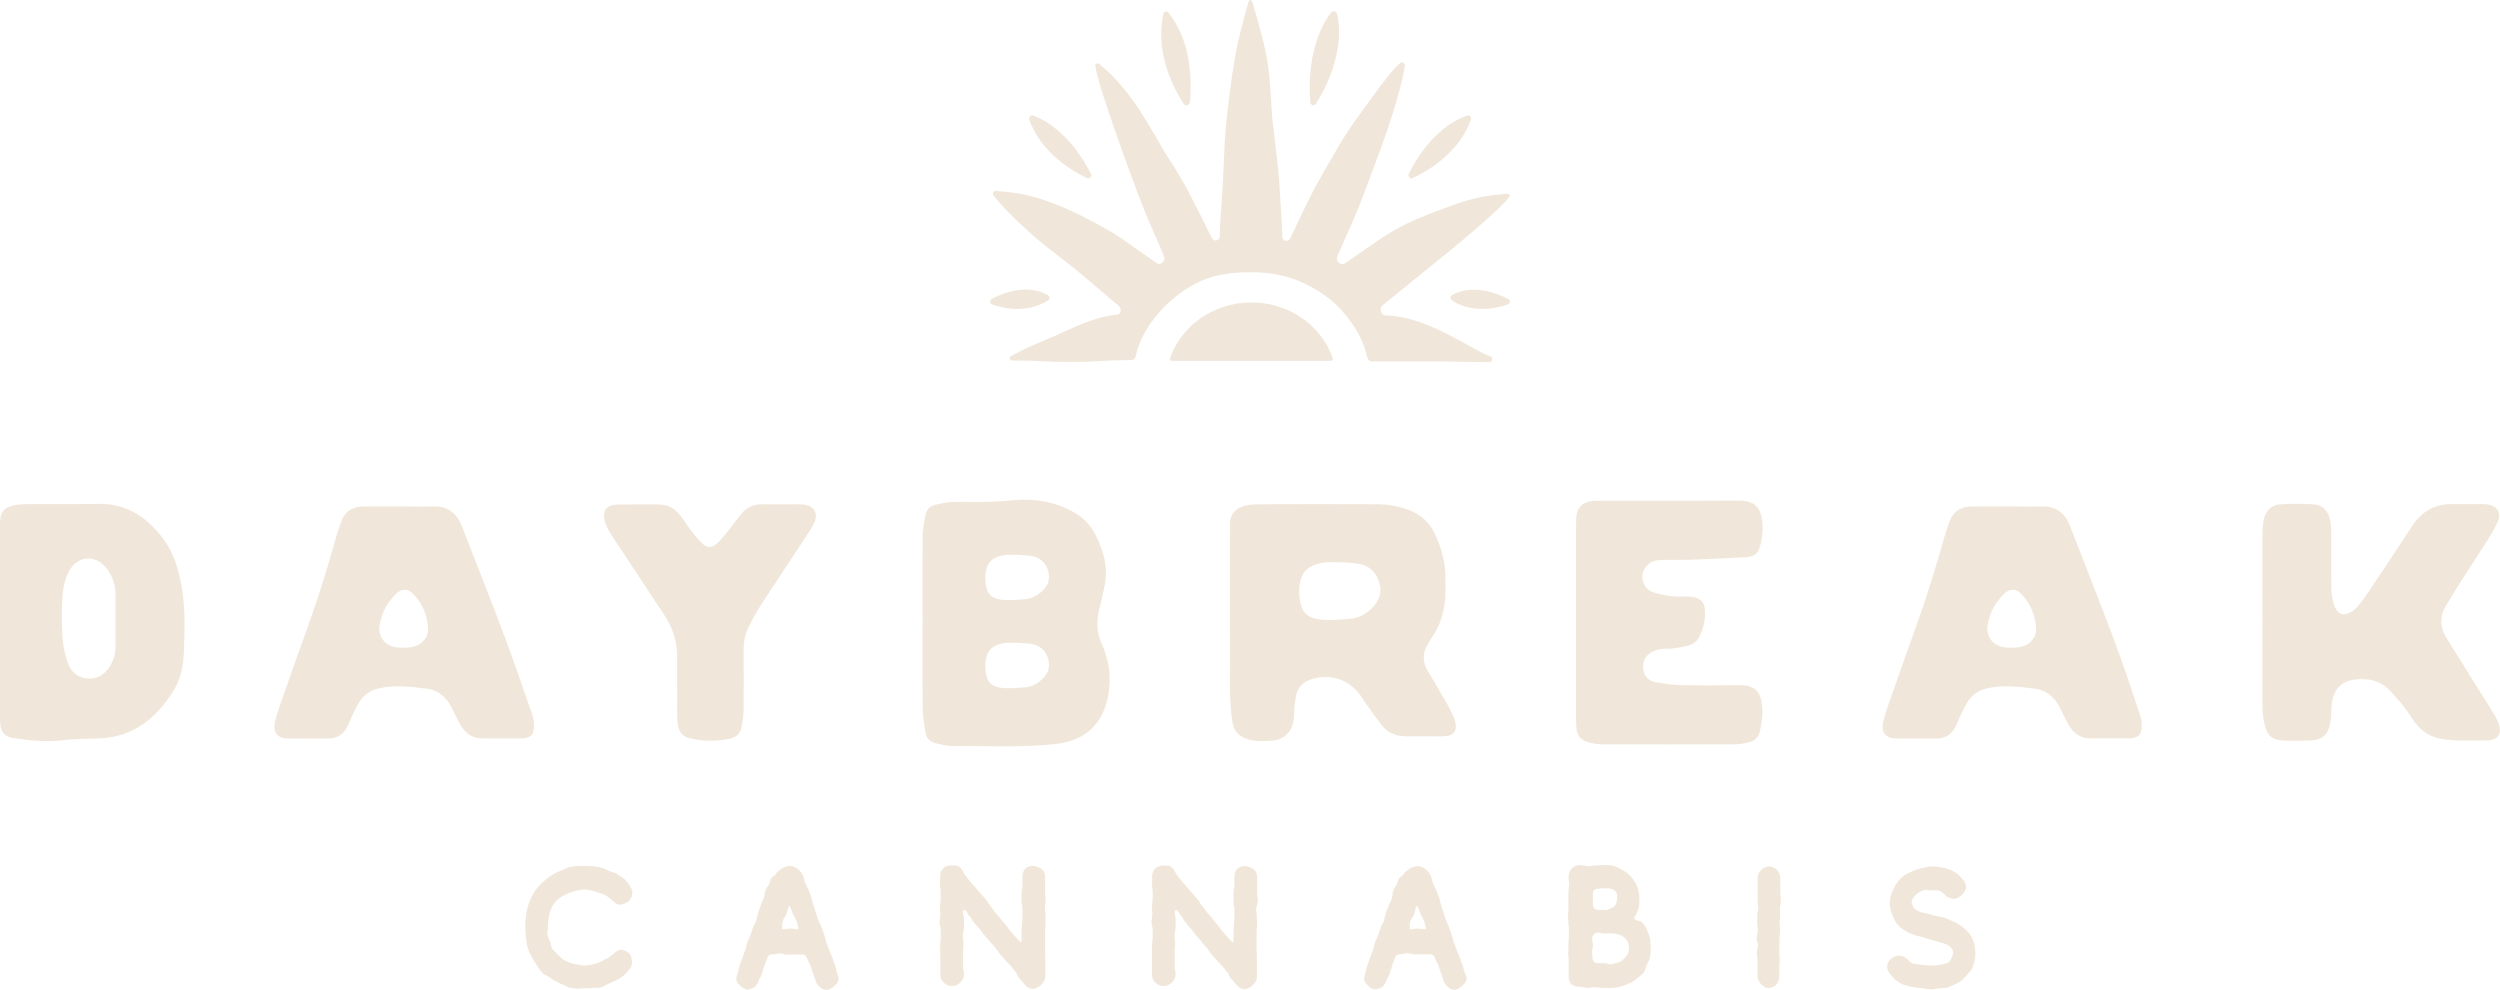 <?xml version="1.0" encoding="utf-8"?>
<!-- Generator: Adobe Illustrator 26.0.3, SVG Export Plug-In . SVG Version: 6.00 Build 0)  -->
<svg version="1.1" id="Layer_1" xmlns="http://www.w3.org/2000/svg" xmlns:xlink="http://www.w3.org/1999/xlink" x="0px" y="0px"
	 width="140.7px" height="55.71px" viewBox="0 0 140.7 55.71" style="enable-background:new 0 0 140.7 55.71;" xml:space="preserve"
	>
<style type="text/css">
	.st0{fill:#F0E7DA;}
</style>
<g>
	<g>
		<path class="st0" d="M30.84,52.18c0-0.28,0.04-0.57,0.11-0.84c0.07-0.27,0.21-0.5,0.42-0.7c0.05-0.05,0.12-0.11,0.22-0.16
			c0.1-0.06,0.19-0.11,0.3-0.16c0.1-0.05,0.21-0.09,0.32-0.13c0.11-0.03,0.2-0.06,0.28-0.07c0.07-0.01,0.14-0.03,0.21-0.04
			c0.14-0.03,0.24-0.03,0.46,0.01c0.11,0.02,0.23,0.05,0.35,0.09c0.12,0.04,0.24,0.08,0.36,0.12c0.11,0.04,0.2,0.08,0.26,0.12
			c0.03,0.02,0.07,0.04,0.1,0.07c0.04,0.03,0.08,0.06,0.11,0.09c0.05,0.04,0.09,0.08,0.13,0.1c0.06,0.06,0.12,0.11,0.19,0.16
			c0.07,0.04,0.15,0.07,0.24,0.08c0.04,0,0.09-0.01,0.15-0.03c0.05-0.02,0.1-0.04,0.15-0.06c0.05-0.03,0.1-0.06,0.17-0.1
			c0.14-0.14,0.21-0.29,0.22-0.45c0.01-0.05,0-0.11-0.02-0.17c-0.02-0.05-0.04-0.1-0.06-0.14c-0.03-0.05-0.06-0.11-0.09-0.17
			c-0.05-0.06-0.1-0.12-0.14-0.18c-0.05-0.06-0.11-0.12-0.18-0.18c-0.12-0.09-0.25-0.18-0.4-0.27c-0.07-0.04-0.15-0.07-0.24-0.09
			c-0.07-0.02-0.14-0.04-0.2-0.07l-0.21-0.1c-0.07-0.03-0.15-0.06-0.23-0.08c-0.14-0.04-0.29-0.07-0.46-0.08
			c-0.31-0.02-0.59-0.02-0.88-0.01c-0.15,0.01-0.29,0.03-0.41,0.06c-0.01,0-0.02,0-0.15,0.05c-0.08,0.03-0.16,0.07-0.25,0.11
			c-0.09,0.04-0.18,0.08-0.27,0.11c-0.08,0.04-0.13,0.06-0.15,0.07c-0.6,0.35-1.04,0.78-1.3,1.27c-0.26,0.49-0.39,1.08-0.39,1.78
			c0,0.23,0.02,0.46,0.05,0.7c0.03,0.24,0.09,0.47,0.17,0.68c0.03,0.06,0.07,0.14,0.13,0.26c0.06,0.11,0.13,0.23,0.21,0.35
			c0.08,0.12,0.15,0.23,0.22,0.34c0.08,0.11,0.14,0.19,0.19,0.24c0.06,0.06,0.13,0.1,0.2,0.13c0.06,0.02,0.12,0.06,0.17,0.1
			c0.22,0.16,0.47,0.3,0.74,0.41c0.07,0.02,0.13,0.06,0.19,0.09c0.07,0.04,0.14,0.07,0.22,0.09c0.07,0.01,0.15,0.03,0.24,0.04
			c0.09,0.02,0.18,0.03,0.26,0.03c0.06,0,0.12-0.01,0.19-0.02c0.05-0.01,0.11-0.01,0.16-0.01h0.23c0.08,0,0.16-0.01,0.24-0.02
			c0.02,0,0.04-0.01,0.06-0.01h0.27c0.05,0,0.09-0.01,0.12-0.02c0.08-0.02,0.16-0.05,0.24-0.1c0.06-0.04,0.13-0.08,0.2-0.11
			c0.13-0.05,0.24-0.1,0.34-0.15c0.1-0.05,0.2-0.1,0.29-0.15c0.09-0.06,0.18-0.13,0.27-0.21c0.08-0.08,0.17-0.17,0.25-0.28
			c0.12-0.12,0.17-0.28,0.16-0.46c-0.01-0.08-0.02-0.16-0.04-0.24c-0.02-0.08-0.07-0.16-0.14-0.24c-0.05-0.03-0.1-0.06-0.15-0.09
			c-0.05-0.03-0.1-0.05-0.15-0.07c-0.06-0.02-0.11-0.03-0.16-0.02c-0.09,0.01-0.17,0.04-0.24,0.09c-0.07,0.05-0.13,0.1-0.18,0.16
			l-0.34,0.25l-0.03-0.01l-0.03,0.02c-0.08,0.05-0.17,0.1-0.27,0.15c-0.1,0.05-0.21,0.09-0.32,0.12c-0.11,0.03-0.22,0.06-0.33,0.08
			c-0.18,0.04-0.34,0.04-0.51,0.01c-0.06-0.01-0.12-0.02-0.18-0.03l-0.03-0.01c-0.13-0.02-0.26-0.05-0.4-0.1
			c-0.14-0.05-0.26-0.11-0.37-0.18c-0.01,0-0.03-0.02-0.12-0.1c-0.06-0.06-0.13-0.12-0.2-0.19c-0.07-0.07-0.13-0.13-0.19-0.19
			c-0.07-0.08-0.09-0.1-0.1-0.11c-0.03-0.05-0.06-0.11-0.07-0.18c-0.02-0.08-0.04-0.15-0.06-0.23c-0.03-0.07-0.05-0.13-0.09-0.2
			c-0.03-0.06-0.05-0.12-0.06-0.19c-0.01-0.06-0.01-0.13,0-0.19C30.83,52.34,30.84,52.26,30.84,52.18z"/>
		<path class="st0" d="M47.08,54.66c-0.01-0.03-0.01-0.06-0.02-0.08c0-0.03-0.01-0.07-0.02-0.1c-0.01-0.03-0.02-0.08-0.04-0.13
			l-0.15-0.43c-0.02-0.05-0.03-0.09-0.05-0.13c-0.01-0.04-0.03-0.07-0.04-0.09c-0.01-0.02-0.02-0.05-0.03-0.07
			c-0.01-0.03-0.02-0.06-0.04-0.1l-0.17-0.45c-0.02-0.05-0.03-0.09-0.04-0.12c-0.01-0.03-0.01-0.06-0.02-0.08
			c0-0.03-0.01-0.07-0.02-0.1c-0.01-0.03-0.02-0.08-0.04-0.13l-0.15-0.43c-0.02-0.05-0.03-0.09-0.05-0.13
			c-0.01-0.04-0.03-0.07-0.05-0.1c-0.01-0.02-0.02-0.04-0.04-0.07c-0.01-0.03-0.03-0.07-0.05-0.12c-0.02-0.05-0.03-0.09-0.04-0.12
			c-0.01-0.03-0.02-0.06-0.03-0.09c-0.01-0.03-0.02-0.06-0.03-0.09c-0.01-0.03-0.02-0.08-0.04-0.13l-0.14-0.43
			c-0.02-0.05-0.03-0.09-0.04-0.12c-0.01-0.03-0.02-0.06-0.02-0.09c-0.01-0.03-0.01-0.06-0.02-0.1c-0.01-0.03-0.02-0.08-0.04-0.13
			l-0.16-0.42c-0.02-0.06-0.04-0.1-0.06-0.13c-0.02-0.03-0.03-0.06-0.04-0.08c-0.01-0.03-0.03-0.06-0.04-0.08
			c-0.01-0.03-0.03-0.06-0.05-0.11c-0.02-0.05-0.03-0.09-0.04-0.12c-0.01-0.03-0.01-0.06-0.02-0.08c0-0.03-0.01-0.07-0.02-0.1
			c-0.01-0.03-0.02-0.08-0.05-0.13c-0.03-0.07-0.07-0.13-0.12-0.19s-0.11-0.12-0.18-0.17c-0.07-0.05-0.14-0.09-0.22-0.12
			c-0.08-0.03-0.15-0.04-0.24-0.04c-0.06,0.01-0.11,0.03-0.16,0.04c-0.05,0.01-0.09,0.03-0.14,0.05c-0.05,0.02-0.1,0.04-0.13,0.07
			c-0.06,0.05-0.13,0.09-0.19,0.14c-0.06,0.05-0.11,0.11-0.15,0.19c-0.07,0.05-0.12,0.09-0.16,0.12c-0.04,0.04-0.08,0.07-0.1,0.11
			c-0.02,0.04-0.04,0.08-0.05,0.12c-0.01,0.03-0.02,0.07-0.03,0.12c-0.02,0.05-0.03,0.08-0.05,0.11c-0.01,0.03-0.03,0.05-0.05,0.07
			c-0.02,0.03-0.04,0.06-0.06,0.09c-0.02,0.03-0.04,0.07-0.06,0.13c-0.02,0.06-0.03,0.1-0.04,0.13c-0.01,0.04-0.01,0.07-0.02,0.1
			c0,0.03-0.01,0.06-0.01,0.09c-0.01,0.03-0.02,0.07-0.03,0.12c-0.02,0.05-0.03,0.09-0.05,0.12c-0.01,0.03-0.02,0.05-0.03,0.07
			c-0.02,0.03-0.04,0.06-0.05,0.1c-0.01,0.03-0.03,0.08-0.05,0.13l-0.14,0.42c-0.02,0.06-0.03,0.1-0.04,0.14l-0.02,0.09
			c-0.01,0.03-0.01,0.06-0.02,0.1c-0.01,0.03-0.02,0.07-0.03,0.12c-0.02,0.05-0.03,0.09-0.05,0.11c-0.02,0.03-0.03,0.06-0.04,0.08
			c-0.01,0.03-0.03,0.05-0.04,0.08c-0.02,0.03-0.04,0.07-0.06,0.13l-0.14,0.42c-0.02,0.05-0.03,0.09-0.05,0.12
			c-0.01,0.03-0.02,0.05-0.03,0.07c-0.02,0.03-0.04,0.06-0.05,0.1c-0.01,0.03-0.03,0.08-0.05,0.13c-0.02,0.05-0.03,0.1-0.04,0.13
			C42,53.23,42,53.26,41.99,53.3c0,0.03-0.01,0.05-0.02,0.08c-0.01,0.03-0.02,0.07-0.04,0.12l-0.31,0.85
			c-0.02,0.06-0.03,0.1-0.04,0.14c-0.01,0.03-0.01,0.06-0.02,0.09c-0.01,0.03-0.01,0.06-0.02,0.1c-0.01,0.03-0.02,0.07-0.03,0.12
			c-0.03,0.07-0.05,0.13-0.06,0.2c-0.02,0.07-0.01,0.14,0.01,0.21c0.01,0.06,0.05,0.11,0.1,0.17c0.05,0.05,0.1,0.11,0.15,0.15
			c0.06,0.05,0.12,0.09,0.19,0.12c0.07,0.03,0.13,0.04,0.19,0.04h0.07v-0.03c0.13-0.01,0.23-0.04,0.3-0.1
			c0.09-0.07,0.16-0.17,0.22-0.32c0.02-0.05,0.03-0.1,0.05-0.13c0.01-0.03,0.03-0.06,0.05-0.09c0.02-0.03,0.03-0.06,0.05-0.09
			c0.02-0.03,0.04-0.08,0.06-0.14c0.02-0.06,0.03-0.11,0.04-0.14c0.01-0.03,0.02-0.07,0.03-0.09c0.01-0.03,0.02-0.06,0.03-0.1
			c0.01-0.03,0.02-0.08,0.04-0.14c0.02-0.05,0.03-0.1,0.05-0.13c0.02-0.04,0.03-0.07,0.04-0.1c0.01-0.03,0.02-0.05,0.03-0.08
			c0.02-0.03,0.04-0.08,0.05-0.14c0.03-0.06,0.06-0.1,0.11-0.12c0.1-0.05,0.23-0.04,0.31-0.05c0.03-0.01,0.06-0.01,0.08-0.01
			c0.03,0,0.06-0.01,0.09-0.02c0.05-0.01,0.17-0.01,0.22,0c0.03,0.01,0.05,0.01,0.08,0.02c0.03,0.01,0.06,0.02,0.1,0.03
			c0.07,0.01,0.2,0.01,0.26,0.01c0.06-0.01,0.11,0,0.17-0.01c0.03,0,0.07,0,0.12,0h0.42c0.12,0,0.2,0.06,0.25,0.18
			c0.02,0.07,0.04,0.11,0.06,0.15c0.02,0.03,0.03,0.06,0.04,0.08c0.01,0.03,0.03,0.06,0.05,0.09c0.02,0.03,0.03,0.07,0.05,0.12
			l0.32,0.93c0.05,0.12,0.13,0.22,0.24,0.31c0.11,0.09,0.24,0.14,0.38,0.14h0.07v-0.03c0.04-0.01,0.08-0.02,0.12-0.04
			c0.06-0.03,0.12-0.07,0.18-0.12c0.06-0.05,0.11-0.1,0.16-0.16c0.05-0.06,0.08-0.12,0.1-0.17c0.02-0.07,0.03-0.14,0.01-0.21
			c-0.01-0.06-0.03-0.12-0.06-0.19C47.11,54.74,47.09,54.69,47.08,54.66z M44,52.14c0.01-0.03,0.01-0.05,0.02-0.07
			c0.01-0.03,0.01-0.07,0.01-0.1c0-0.02,0-0.05,0.01-0.07c0.01-0.03,0.02-0.06,0.03-0.1c0.04-0.12,0.07-0.15,0.08-0.16
			c0.04-0.03,0.08-0.1,0.12-0.21c0.04-0.11,0.06-0.18,0.06-0.23c0-0.01,0-0.05,0.05-0.17C44.39,51,44.41,51,44.42,51
			c0.02,0,0.04,0.01,0.05,0.05l0.16,0.39c0.05,0.14,0.09,0.19,0.11,0.21c0.01,0.01,0.03,0.04,0.08,0.16
			c0.05,0.12,0.05,0.17,0.05,0.18c0,0.05,0.02,0.12,0.06,0.22c0.01,0.02,0.01,0.04,0,0.06c-0.01,0.01-0.01,0.02-0.04,0.02
			c-0.13,0-0.18-0.01-0.2-0.01c-0.04-0.01-0.12-0.02-0.23-0.02c-0.11,0-0.19,0.01-0.23,0.02c-0.02,0-0.07,0.01-0.2,0.01
			c-0.02,0-0.02,0-0.02,0c0-0.01-0.01-0.02,0-0.05l0.02-0.06L44,52.14z"/>
		<path class="st0" d="M58.82,50.89c0.01-0.03,0.01-0.06,0.02-0.09c0.01-0.04,0.01-0.08,0.01-0.14c0-0.05,0-0.1,0-0.13
			c0-0.04-0.01-0.07-0.02-0.1c-0.01-0.02-0.01-0.05-0.01-0.08c0-0.03,0-0.07,0-0.12c0-0.05,0-0.09,0-0.12c0-0.03,0-0.07,0-0.09
			c0-0.02,0-0.05,0-0.08c0-0.03,0-0.08,0-0.13c0-0.05,0-0.1,0-0.13c0-0.03,0-0.06,0-0.08c0-0.03,0-0.06,0-0.09c0-0.03,0-0.07,0-0.12
			c0-0.22-0.06-0.38-0.19-0.47c-0.11-0.09-0.26-0.15-0.46-0.19c-0.22,0-0.38,0.06-0.48,0.17c-0.1,0.11-0.15,0.27-0.15,0.49v0.44
			c0,0.13-0.01,0.18-0.02,0.2c-0.02,0.05-0.03,0.13-0.03,0.25c0,0.11,0,0.19,0,0.23c0,0.04,0,0.11,0,0.22c0,0.12,0.01,0.2,0.03,0.25
			c0.01,0.01,0.02,0.06,0.02,0.2c0,0.11,0,0.18,0,0.22c0,0.04,0,0.12,0,0.23c0,0.13-0.01,0.18-0.01,0.21
			c-0.01,0.04-0.02,0.12-0.02,0.24c0,0.13,0,0.19-0.01,0.21c-0.01,0.04-0.01,0.12-0.01,0.23c0,0.11,0,0.19,0,0.23
			c0,0.04,0,0.11,0,0.22c0,0.06-0.02,0.06-0.02,0.06c0,0-0.02-0.01-0.09-0.07c-0.06-0.06-0.13-0.12-0.2-0.2
			c-0.07-0.08-0.14-0.15-0.2-0.23c-0.06-0.08-0.11-0.13-0.13-0.15c-0.04-0.04-0.06-0.08-0.08-0.1c-0.02-0.02-0.04-0.05-0.05-0.07
			l-0.05-0.07c-0.02-0.03-0.05-0.06-0.09-0.11l-0.43-0.52c-0.02-0.02-0.04-0.05-0.06-0.07c-0.02-0.02-0.05-0.05-0.09-0.1
			c-0.04-0.04-0.06-0.08-0.08-0.1c-0.02-0.02-0.03-0.04-0.04-0.06c-0.01-0.03-0.03-0.05-0.05-0.08c-0.02-0.03-0.05-0.06-0.09-0.11
			c-0.04-0.04-0.06-0.08-0.08-0.1c-0.02-0.02-0.03-0.04-0.04-0.07c-0.01-0.03-0.03-0.06-0.05-0.09c-0.02-0.03-0.05-0.06-0.09-0.11
			c-0.04-0.05-0.07-0.08-0.09-0.11l-0.12-0.13c-0.02-0.02-0.05-0.05-0.09-0.1l-0.14-0.17c-0.02-0.02-0.04-0.05-0.06-0.07
			c-0.02-0.02-0.05-0.05-0.09-0.1c-0.04-0.05-0.07-0.08-0.09-0.11c-0.02-0.02-0.04-0.04-0.06-0.06c-0.02-0.02-0.04-0.05-0.06-0.07
			c-0.02-0.02-0.05-0.05-0.09-0.1c-0.04-0.04-0.06-0.08-0.08-0.1s-0.04-0.05-0.05-0.07c-0.02-0.02-0.03-0.05-0.05-0.07
			c-0.02-0.03-0.05-0.06-0.09-0.11c-0.04-0.05-0.06-0.08-0.07-0.1c-0.02-0.03-0.03-0.05-0.04-0.08c-0.01-0.03-0.03-0.06-0.04-0.08
			c-0.02-0.03-0.05-0.07-0.09-0.12c-0.07-0.08-0.15-0.14-0.25-0.15c-0.09-0.02-0.17-0.02-0.27-0.02c0,0,0,0-0.01,0l-0.18,0.02
			l-0.13,0.04c-0.06,0.02-0.1,0.05-0.14,0.09c-0.13,0.13-0.19,0.29-0.19,0.47v0.13c0,0.03,0,0.06,0,0.08c0,0.03-0.01,0.06-0.01,0.1
			v0.13c0,0.06,0,0.1,0.01,0.14c0.01,0.03,0.01,0.06,0.01,0.08c0,0.03,0.01,0.06,0.01,0.09c0.01,0.03,0.01,0.07,0.01,0.11v0.43
			c0,0.05,0,0.09-0.01,0.11c-0.01,0.03-0.01,0.06-0.01,0.09c0,0.02-0.01,0.05-0.01,0.08c-0.01,0.04-0.01,0.08-0.01,0.14
			c0,0.05,0,0.1,0,0.13c0,0.03,0.01,0.06,0.01,0.09c0,0.03,0.01,0.05,0.01,0.09c0,0.03,0,0.07,0,0.12c0,0.05,0,0.09-0.01,0.11
			c-0.01,0.03-0.01,0.06-0.01,0.09c0,0.02-0.01,0.05-0.01,0.08c-0.01,0.04-0.01,0.08-0.01,0.14c0,0.06,0,0.1,0.01,0.14
			c0.01,0.03,0.01,0.06,0.02,0.09c0.01,0.03,0.01,0.05,0.02,0.08c0.01,0.03,0.01,0.07,0.01,0.11c0,0.05,0,0.09,0,0.12
			c0,0.03,0,0.07,0,0.09c0,0.02,0,0.05,0,0.08c0,0.03,0,0.08,0,0.13c0,0.05,0,0.09,0,0.12c0,0.03-0.01,0.05-0.01,0.08
			c-0.01,0.03-0.01,0.06-0.02,0.1c0,0.03,0,0.08,0,0.13v0.55c0,0.04,0,0.07,0.01,0.1c0,0.02,0,0.05,0,0.08v0.98
			c0,0.19,0.07,0.34,0.21,0.46c0.2,0.17,0.44,0.23,0.7,0.12c0.08-0.04,0.15-0.08,0.21-0.14c0.06-0.06,0.11-0.13,0.15-0.21
			c0.04-0.08,0.06-0.16,0.06-0.24c0-0.12-0.01-0.2-0.03-0.25c-0.01-0.02-0.02-0.07-0.02-0.2v-0.89c0-0.13,0-0.19,0.01-0.21
			c0.01-0.04,0.01-0.12,0.01-0.23c0-0.12-0.01-0.19-0.02-0.24c-0.01-0.02-0.01-0.08-0.01-0.21c0-0.13,0.02-0.18,0.02-0.19
			c0.03-0.05,0.04-0.13,0.04-0.26v-0.44c0-0.12-0.01-0.2-0.04-0.25c-0.01-0.01-0.02-0.06-0.02-0.19c0-0.01,0-0.02,0.03-0.05
			c0.03-0.02,0.05-0.03,0.07-0.03c0.01,0,0.03,0,0.04,0.01c0.04,0.04,0.06,0.08,0.08,0.1c0.02,0.02,0.03,0.05,0.04,0.07
			c0.01,0.03,0.03,0.06,0.05,0.09c0.02,0.03,0.05,0.06,0.09,0.11c0.03,0.04,0.06,0.07,0.07,0.1c0.02,0.03,0.03,0.06,0.05,0.08
			c0.01,0.02,0.03,0.04,0.04,0.07c0.02,0.03,0.05,0.07,0.09,0.12c0.04,0.05,0.07,0.08,0.09,0.1l0.12,0.13
			c0.02,0.02,0.05,0.05,0.09,0.1c0.04,0.04,0.06,0.08,0.08,0.1c0.02,0.03,0.04,0.05,0.05,0.07c0.02,0.02,0.03,0.05,0.05,0.07
			c0.02,0.03,0.05,0.06,0.09,0.11c0.04,0.05,0.07,0.08,0.09,0.11c0.02,0.02,0.04,0.04,0.06,0.06l0.14,0.17
			c0.04,0.05,0.07,0.08,0.09,0.1c0.02,0.02,0.04,0.04,0.06,0.06l0.14,0.17c0.04,0.04,0.06,0.08,0.08,0.1l0.05,0.07
			c0.02,0.02,0.03,0.05,0.05,0.08c0.02,0.03,0.05,0.06,0.09,0.11c0.04,0.05,0.07,0.08,0.09,0.11c0.02,0.02,0.04,0.04,0.06,0.06
			l0.14,0.17c0.04,0.05,0.07,0.08,0.09,0.1c0.02,0.03,0.05,0.05,0.07,0.07c0.02,0.01,0.04,0.03,0.06,0.05
			c0.02,0.02,0.05,0.05,0.09,0.1l0.28,0.35c0.04,0.05,0.06,0.08,0.07,0.1c0.01,0.03,0.03,0.05,0.03,0.07
			c0.01,0.03,0.02,0.06,0.04,0.09c0.02,0.03,0.05,0.07,0.09,0.12c0.04,0.05,0.07,0.08,0.09,0.11l0.12,0.13
			c0.02,0.02,0.05,0.06,0.08,0.1c0.06,0.07,0.12,0.13,0.2,0.18c0.08,0.05,0.17,0.07,0.27,0.07c0.08,0,0.16-0.02,0.25-0.07
			c0.08-0.04,0.16-0.09,0.22-0.16c0.06-0.06,0.12-0.13,0.16-0.21c0.05-0.08,0.07-0.17,0.07-0.25v-0.98c0-0.04,0-0.07-0.01-0.1
			c0-0.02,0-0.05,0-0.08v-0.13c0-0.05,0-0.1,0-0.13c0-0.03,0-0.06,0-0.08c0-0.03,0-0.06,0-0.09c0-0.03,0-0.07,0-0.12v-0.85
			c0-0.05,0-0.09,0-0.12c0-0.03,0.01-0.06,0.01-0.09c0-0.03,0.01-0.06,0.01-0.09c0-0.03,0-0.08,0-0.13c0-0.05,0-0.1,0-0.13
			c0-0.03,0-0.06,0-0.08c0-0.03,0-0.06,0-0.09c0-0.03,0-0.07,0-0.12c0-0.05,0-0.1,0-0.13c0-0.04-0.01-0.07-0.02-0.1
			c-0.01-0.02-0.01-0.05-0.01-0.08c0-0.03,0-0.07,0-0.12c0-0.05,0-0.08,0.01-0.11C58.81,50.94,58.82,50.91,58.82,50.89z"/>
		<path class="st0" d="M70.76,50.89l0-0.02c0-0.02,0.01-0.05,0.02-0.07c0.01-0.04,0.01-0.08,0.01-0.14c0-0.05,0-0.1-0.01-0.13
			c0-0.03-0.01-0.07-0.02-0.09c-0.01-0.02-0.01-0.05-0.01-0.08c0-0.03,0-0.07,0-0.12c0-0.05,0-0.09,0-0.12c0-0.03,0-0.07,0-0.09
			c0-0.02,0-0.05,0-0.08c0-0.03,0-0.08,0-0.13c0-0.05,0-0.1,0-0.13c0-0.03,0-0.06,0-0.08c0-0.03,0-0.06,0-0.09c0-0.03,0-0.07,0-0.12
			c0-0.22-0.06-0.38-0.19-0.47c-0.11-0.09-0.26-0.15-0.46-0.19c-0.22,0-0.38,0.06-0.48,0.17c-0.1,0.11-0.15,0.27-0.15,0.49v0.44
			c0,0.13-0.01,0.18-0.02,0.2c-0.02,0.05-0.03,0.13-0.03,0.25c0,0.11,0,0.19,0,0.23c0,0.04,0,0.11,0,0.22c0,0.12,0.01,0.2,0.03,0.25
			c0.01,0.01,0.02,0.06,0.02,0.2c0,0.11,0,0.18,0,0.22c0,0.04,0,0.12,0,0.23c0,0.13-0.01,0.18-0.01,0.21
			c-0.01,0.04-0.02,0.12-0.02,0.24c0,0.13,0,0.19-0.01,0.21c-0.01,0.04-0.01,0.12-0.01,0.23c0,0.11,0,0.19,0,0.23
			c0,0.04,0,0.11,0,0.22c0,0.06-0.02,0.06-0.02,0.06c0,0-0.02-0.01-0.09-0.07c-0.06-0.06-0.13-0.12-0.2-0.2
			c-0.07-0.08-0.14-0.15-0.2-0.23c-0.06-0.08-0.11-0.13-0.13-0.15c-0.04-0.04-0.06-0.08-0.08-0.1c-0.02-0.03-0.04-0.05-0.05-0.07
			c-0.02-0.02-0.03-0.05-0.05-0.07c-0.02-0.03-0.05-0.06-0.09-0.11l-0.42-0.52c-0.02-0.02-0.04-0.05-0.07-0.07
			c-0.02-0.02-0.05-0.05-0.09-0.1c-0.04-0.04-0.06-0.08-0.08-0.1c-0.02-0.02-0.03-0.04-0.04-0.06c-0.01-0.03-0.03-0.05-0.05-0.08
			c-0.02-0.03-0.05-0.06-0.09-0.11c-0.04-0.04-0.06-0.08-0.08-0.1c-0.02-0.02-0.03-0.04-0.04-0.07c-0.01-0.03-0.03-0.06-0.05-0.09
			c-0.02-0.03-0.05-0.06-0.09-0.11c-0.04-0.05-0.07-0.08-0.09-0.11l-0.12-0.13c-0.02-0.02-0.05-0.05-0.09-0.1l-0.14-0.17
			c-0.02-0.02-0.04-0.05-0.06-0.07c-0.02-0.02-0.05-0.05-0.09-0.1c-0.04-0.05-0.07-0.08-0.09-0.11c-0.02-0.02-0.04-0.04-0.06-0.06
			c-0.02-0.02-0.04-0.05-0.06-0.07c-0.02-0.02-0.05-0.05-0.09-0.1c-0.04-0.04-0.06-0.08-0.08-0.1s-0.04-0.05-0.05-0.07
			c-0.02-0.02-0.03-0.05-0.05-0.07c-0.02-0.03-0.05-0.06-0.09-0.11c-0.04-0.05-0.06-0.08-0.07-0.1c-0.02-0.03-0.03-0.05-0.04-0.08
			c-0.01-0.03-0.03-0.05-0.04-0.08c-0.02-0.03-0.05-0.07-0.09-0.12c-0.07-0.08-0.15-0.14-0.25-0.15c-0.09-0.02-0.17-0.02-0.27-0.02
			c0,0,0,0-0.01,0l-0.18,0.02l-0.13,0.04c-0.05,0.02-0.1,0.05-0.14,0.09c-0.13,0.13-0.19,0.29-0.19,0.47v0.13c0,0.03,0,0.06,0,0.08
			c0,0.03-0.01,0.06-0.01,0.1v0.13c0,0.06,0,0.1,0.01,0.14c0.01,0.03,0.01,0.06,0.01,0.08c0,0.03,0.01,0.06,0.01,0.09
			c0.01,0.03,0.01,0.07,0.01,0.11v0.43c0,0.05,0,0.09-0.01,0.11c-0.01,0.03-0.01,0.06-0.01,0.09c0,0.02-0.01,0.05-0.01,0.08
			c-0.01,0.04-0.01,0.08-0.01,0.14c0,0.06,0,0.1,0,0.13c0,0.03,0.01,0.06,0.01,0.09c0,0.03,0.01,0.05,0.01,0.09
			c0,0.03,0,0.07,0,0.12c0,0.05,0,0.09-0.01,0.11c-0.01,0.03-0.01,0.07-0.01,0.09c0,0.03-0.01,0.05-0.01,0.08
			c-0.01,0.04-0.01,0.08-0.01,0.14c0,0.06,0,0.1,0.01,0.14c0.01,0.03,0.01,0.06,0.02,0.09c0.01,0.03,0.01,0.05,0.02,0.08
			c0.01,0.03,0.01,0.07,0.01,0.11c0,0.05,0,0.09,0,0.12c0,0.03,0,0.07,0,0.09c0,0.02,0,0.05,0,0.08c0,0.03,0,0.08,0,0.13
			c0,0.05,0,0.09,0,0.12c0,0.03-0.01,0.06-0.01,0.08c-0.01,0.03-0.01,0.06-0.02,0.1c0,0.03-0.01,0.08-0.01,0.13v0.55
			c0,0.04,0,0.07,0,0.09c0,0.02,0,0.05,0,0.08v0.98c0,0.19,0.07,0.34,0.21,0.46c0.2,0.17,0.44,0.23,0.7,0.12
			c0.08-0.04,0.15-0.08,0.21-0.14c0.06-0.06,0.11-0.13,0.15-0.21c0.04-0.08,0.06-0.16,0.06-0.24c0-0.12-0.01-0.2-0.03-0.25
			c-0.01-0.02-0.02-0.06-0.02-0.2v-0.89c0-0.11,0-0.18,0.01-0.21c0.01-0.06,0.01-0.16,0.01-0.23c0-0.12-0.01-0.19-0.02-0.24
			c-0.01-0.02-0.01-0.08-0.01-0.21c0-0.13,0.02-0.18,0.02-0.19c0.03-0.05,0.04-0.13,0.04-0.25v-0.44c0-0.12-0.01-0.2-0.03-0.25
			c-0.01-0.01-0.02-0.06-0.02-0.19c0-0.01,0-0.03,0.03-0.05c0.03-0.02,0.05-0.03,0.07-0.03c0.01,0,0.03,0,0.04,0.01
			c0.04,0.04,0.06,0.08,0.08,0.1c0.02,0.02,0.03,0.05,0.04,0.07c0.01,0.03,0.03,0.06,0.05,0.09c0.02,0.03,0.05,0.06,0.09,0.11
			c0.04,0.04,0.06,0.08,0.07,0.1c0.02,0.03,0.03,0.06,0.05,0.08c0.01,0.02,0.03,0.04,0.04,0.07c0.02,0.03,0.05,0.07,0.09,0.12
			c0.04,0.05,0.07,0.08,0.09,0.11l0.12,0.13c0.02,0.02,0.05,0.05,0.09,0.1c0.04,0.04,0.06,0.08,0.08,0.1
			c0.02,0.02,0.03,0.05,0.05,0.07c0.02,0.02,0.03,0.05,0.05,0.07c0.02,0.03,0.05,0.06,0.09,0.11c0.04,0.05,0.07,0.08,0.09,0.11
			c0.02,0.02,0.04,0.04,0.06,0.06l0.14,0.17c0.04,0.05,0.07,0.08,0.09,0.11c0.02,0.02,0.04,0.04,0.06,0.06l0.14,0.17
			c0.04,0.04,0.06,0.08,0.08,0.1l0.05,0.07c0.02,0.02,0.03,0.05,0.05,0.08c0.02,0.03,0.05,0.06,0.09,0.11
			c0.04,0.05,0.07,0.08,0.09,0.11c0.02,0.02,0.04,0.04,0.06,0.06l0.14,0.17c0.04,0.05,0.07,0.08,0.09,0.1
			c0.02,0.03,0.05,0.05,0.07,0.07c0.02,0.01,0.04,0.03,0.06,0.05c0.02,0.02,0.05,0.06,0.09,0.1l0.28,0.35
			c0.04,0.05,0.06,0.08,0.07,0.1c0.01,0.03,0.03,0.05,0.03,0.07c0.01,0.03,0.02,0.06,0.04,0.09c0.02,0.03,0.05,0.07,0.09,0.12
			c0.04,0.05,0.07,0.08,0.09,0.1l0.12,0.13c0.02,0.02,0.05,0.06,0.08,0.1c0.06,0.07,0.12,0.13,0.2,0.18
			c0.08,0.05,0.17,0.07,0.26,0.07c0.08,0,0.16-0.02,0.25-0.07c0.08-0.04,0.15-0.09,0.22-0.16c0.06-0.06,0.12-0.13,0.16-0.21
			c0.05-0.08,0.07-0.17,0.07-0.25v-0.98c0-0.04,0-0.07-0.01-0.1c0-0.02,0-0.05,0-0.08v-0.13c0-0.05,0-0.1-0.01-0.13
			c0-0.03,0-0.06,0-0.08c0-0.03,0-0.06,0-0.09c0-0.03,0-0.07,0-0.12v-0.85c0-0.05,0-0.09,0.01-0.13c0-0.02,0-0.05,0.01-0.07
			l0.01-0.09c0-0.03,0-0.08,0-0.13c0-0.05,0-0.1-0.01-0.13c0-0.03,0-0.06,0-0.08c0-0.03,0-0.06-0.01-0.09c0-0.03,0-0.07,0-0.12
			c0-0.05,0-0.1,0-0.13c0-0.04-0.01-0.07-0.02-0.1c-0.01-0.02-0.01-0.05-0.01-0.08c0-0.03,0-0.07,0-0.12c0-0.05,0-0.08,0.01-0.11
			C70.75,50.94,70.76,50.91,70.76,50.89z"/>
		<path class="st0" d="M82.4,54.66c-0.01-0.03-0.01-0.06-0.02-0.08c0-0.03-0.01-0.07-0.02-0.1c-0.01-0.03-0.02-0.08-0.04-0.13
			l-0.15-0.43c-0.02-0.05-0.03-0.09-0.05-0.13c-0.01-0.04-0.03-0.07-0.04-0.09c-0.01-0.02-0.02-0.05-0.03-0.07
			c-0.01-0.03-0.03-0.07-0.05-0.12l-0.16-0.42c-0.02-0.05-0.03-0.09-0.04-0.12c-0.01-0.03-0.01-0.06-0.02-0.08
			c0-0.03-0.01-0.07-0.02-0.1c-0.01-0.03-0.02-0.08-0.04-0.13l-0.15-0.43c-0.02-0.05-0.03-0.09-0.05-0.13
			c-0.01-0.04-0.03-0.07-0.05-0.1c-0.01-0.02-0.02-0.04-0.03-0.07c-0.01-0.03-0.02-0.06-0.04-0.1l-0.01-0.02
			c-0.02-0.05-0.03-0.09-0.04-0.12c-0.01-0.03-0.02-0.06-0.03-0.09c-0.01-0.03-0.02-0.06-0.03-0.09c-0.01-0.03-0.02-0.08-0.04-0.13
			l-0.14-0.43c-0.02-0.05-0.03-0.09-0.04-0.12c-0.01-0.03-0.02-0.06-0.02-0.09c-0.01-0.03-0.01-0.06-0.02-0.1
			c-0.01-0.03-0.02-0.08-0.04-0.13l-0.16-0.42c-0.02-0.06-0.04-0.1-0.06-0.13c-0.02-0.03-0.03-0.06-0.04-0.08
			c-0.01-0.03-0.03-0.06-0.04-0.08c-0.01-0.03-0.03-0.06-0.05-0.11c-0.02-0.05-0.03-0.09-0.04-0.12c-0.01-0.03-0.01-0.06-0.02-0.08
			c0-0.03-0.01-0.07-0.02-0.1c-0.01-0.03-0.02-0.08-0.05-0.13c-0.03-0.06-0.07-0.13-0.12-0.19c-0.05-0.06-0.11-0.12-0.18-0.17
			c-0.07-0.05-0.14-0.09-0.22-0.12c-0.08-0.03-0.15-0.04-0.23-0.04c0,0-0.01,0-0.01,0c-0.06,0.01-0.11,0.03-0.16,0.04
			c-0.05,0.01-0.09,0.03-0.14,0.05c-0.05,0.02-0.09,0.04-0.13,0.07c-0.06,0.05-0.13,0.09-0.19,0.14c-0.06,0.05-0.11,0.11-0.15,0.19
			c-0.07,0.05-0.12,0.09-0.16,0.12c-0.04,0.04-0.08,0.07-0.1,0.11c-0.02,0.04-0.04,0.08-0.05,0.12c-0.01,0.03-0.02,0.07-0.03,0.12
			c-0.02,0.05-0.03,0.09-0.05,0.11c-0.01,0.03-0.03,0.05-0.05,0.08c-0.02,0.03-0.04,0.06-0.06,0.09c-0.02,0.03-0.04,0.07-0.06,0.13
			c-0.02,0.06-0.03,0.1-0.04,0.14c-0.01,0.03-0.01,0.07-0.01,0.1c0,0.03-0.01,0.06-0.01,0.09c-0.01,0.03-0.02,0.07-0.03,0.12
			c-0.02,0.05-0.03,0.09-0.05,0.12c-0.01,0.03-0.02,0.05-0.03,0.07c-0.02,0.03-0.04,0.06-0.05,0.09c-0.01,0.03-0.03,0.07-0.04,0.11
			L78,51.37c-0.02,0.06-0.03,0.1-0.04,0.14c-0.01,0.03-0.01,0.06-0.02,0.09c-0.01,0.03-0.01,0.06-0.02,0.1
			c-0.01,0.03-0.02,0.07-0.03,0.12c-0.02,0.05-0.03,0.09-0.05,0.11c-0.02,0.03-0.03,0.06-0.04,0.08c-0.01,0.03-0.03,0.05-0.04,0.08
			c-0.02,0.03-0.04,0.07-0.06,0.13l-0.14,0.42c-0.02,0.05-0.03,0.09-0.05,0.12c-0.01,0.03-0.02,0.05-0.03,0.07
			c-0.02,0.03-0.04,0.06-0.05,0.1c-0.01,0.03-0.02,0.06-0.04,0.1l-0.01,0.03c-0.02,0.05-0.03,0.1-0.04,0.13
			c-0.01,0.04-0.02,0.07-0.02,0.1c0,0.03-0.01,0.05-0.02,0.08c-0.01,0.03-0.02,0.07-0.04,0.12l-0.31,0.85
			c-0.02,0.06-0.03,0.1-0.04,0.14c-0.01,0.03-0.01,0.06-0.02,0.09c-0.01,0.03-0.01,0.06-0.02,0.1c-0.01,0.03-0.02,0.07-0.03,0.12
			c-0.03,0.07-0.05,0.14-0.06,0.2c-0.01,0.07-0.01,0.14,0.01,0.21c0.02,0.06,0.05,0.11,0.1,0.17c0.05,0.05,0.1,0.11,0.15,0.15
			c0.06,0.05,0.12,0.09,0.19,0.12c0.07,0.03,0.13,0.04,0.19,0.04h0.07v-0.03c0.13-0.01,0.23-0.04,0.3-0.1
			c0.09-0.07,0.16-0.17,0.22-0.32c0.02-0.05,0.03-0.1,0.05-0.13c0.02-0.03,0.03-0.06,0.05-0.09c0.02-0.03,0.03-0.06,0.05-0.09
			c0.02-0.03,0.04-0.08,0.06-0.14c0.02-0.06,0.03-0.11,0.04-0.14c0.01-0.03,0.02-0.07,0.03-0.09c0.01-0.03,0.02-0.06,0.03-0.1
			c0.01-0.03,0.02-0.08,0.04-0.14c0.02-0.05,0.03-0.1,0.05-0.13c0.02-0.04,0.03-0.07,0.04-0.1c0.01-0.03,0.02-0.05,0.03-0.08
			c0.02-0.03,0.04-0.08,0.05-0.14c0.03-0.06,0.06-0.1,0.11-0.12c0.1-0.05,0.23-0.04,0.31-0.05c0.03-0.01,0.06-0.01,0.08-0.01
			c0.03,0,0.06-0.01,0.09-0.02c0.05-0.01,0.17-0.01,0.22,0c0.03,0.01,0.05,0.01,0.08,0.02c0.03,0.01,0.06,0.02,0.1,0.03
			c0.07,0.01,0.2,0.01,0.27,0.01c0.06-0.01,0.11,0,0.17-0.01c0.03,0,0.07,0,0.12,0h0.42c0.12,0,0.2,0.06,0.25,0.18
			c0.02,0.06,0.04,0.11,0.06,0.15c0.02,0.03,0.03,0.06,0.04,0.08c0.01,0.03,0.03,0.06,0.05,0.09c0.02,0.03,0.03,0.07,0.05,0.12
			l0.32,0.93c0.05,0.12,0.13,0.22,0.24,0.31c0.11,0.09,0.24,0.14,0.38,0.14h0.07v-0.03c0.04-0.01,0.08-0.02,0.12-0.04
			c0.06-0.03,0.12-0.07,0.18-0.12c0.06-0.05,0.11-0.1,0.16-0.16c0.05-0.06,0.08-0.12,0.1-0.17c0.02-0.07,0.03-0.14,0.01-0.21
			c-0.01-0.06-0.03-0.12-0.06-0.19C82.43,54.73,82.41,54.69,82.4,54.66z M79.32,52.14c0.01-0.03,0.01-0.05,0.02-0.06
			c0.01-0.03,0.01-0.07,0.01-0.1c0-0.02,0-0.05,0.01-0.07c0.01-0.03,0.02-0.06,0.03-0.1c0.05-0.12,0.07-0.15,0.08-0.16
			c0.04-0.03,0.08-0.1,0.12-0.21c0.04-0.11,0.06-0.18,0.06-0.23c0-0.01,0-0.06,0.05-0.17C79.71,51,79.73,51,79.74,51
			c0.02,0,0.04,0.01,0.05,0.05l0.16,0.39c0.04,0.11,0.08,0.17,0.11,0.21c0.01,0.01,0.03,0.04,0.08,0.16
			c0.04,0.12,0.05,0.16,0.05,0.18c0,0.05,0.02,0.12,0.06,0.22c0.01,0.02,0.01,0.04,0,0.06c-0.01,0.01-0.01,0.02-0.03,0.02
			c-0.13,0-0.18-0.01-0.2-0.01c-0.04-0.01-0.12-0.02-0.23-0.02c-0.11,0-0.19,0.01-0.23,0.02c-0.02,0-0.07,0.01-0.2,0.01
			c-0.02,0-0.02,0-0.02,0c0-0.01-0.01-0.02,0-0.05l0.02-0.06L79.32,52.14z"/>
		<path class="st0" d="M92.82,52.65c-0.05-0.13-0.1-0.26-0.15-0.37c-0.06-0.12-0.12-0.23-0.19-0.3c-0.06-0.08-0.15-0.13-0.26-0.15h0
			c-0.08-0.02-0.16-0.05-0.22-0.09c0,0-0.01-0.01-0.02-0.04c0-0.03,0-0.05,0-0.07c0.06-0.09,0.11-0.18,0.14-0.25
			c0.03-0.07,0.06-0.14,0.09-0.22c0.02-0.07,0.04-0.15,0.05-0.24c0.01-0.08,0.01-0.18,0.01-0.29c0-0.37-0.08-0.7-0.25-0.98
			c-0.17-0.29-0.41-0.52-0.72-0.69c-0.09-0.05-0.17-0.1-0.24-0.13c-0.07-0.03-0.14-0.06-0.21-0.08c-0.07-0.02-0.15-0.04-0.23-0.05
			c-0.08-0.01-0.17-0.02-0.28-0.02c-0.06,0-0.11,0-0.14,0.01c-0.07,0.01-0.13,0-0.2,0.01c-0.07,0.01-0.21,0-0.27,0.01
			c-0.04,0-0.07,0.01-0.11,0.02c-0.03,0.01-0.06,0.01-0.09,0.01c-0.07,0.01-0.19,0.01-0.25,0c-0.03-0.01-0.07-0.01-0.1-0.02
			l-0.1-0.02c-0.04-0.01-0.09-0.01-0.15-0.01c-0.2,0-0.36,0.06-0.48,0.19c-0.12,0.13-0.17,0.29-0.17,0.5c0,0.05,0,0.1,0,0.13
			c0,0.04,0.01,0.07,0.02,0.1c0.01,0.02,0.01,0.05,0.01,0.08c0,0.03,0,0.07,0,0.12c0,0.05,0,0.08-0.01,0.11
			c-0.01,0.03-0.01,0.06-0.01,0.09c0,0.02-0.01,0.05-0.01,0.08c-0.01,0.04-0.01,0.08-0.01,0.14v0.43c0,0.05,0,0.1,0,0.13
			c0,0.03,0,0.06,0,0.08c0,0.03,0,0.06,0,0.09c0,0.03,0,0.07,0,0.12c0,0.05,0,0.09,0,0.12c0,0.03-0.01,0.06-0.01,0.08
			c0,0.03-0.01,0.06-0.01,0.09c0,0.03,0,0.08,0,0.13c0,0.05,0,0.1,0,0.13c0,0.03,0.01,0.06,0.01,0.09c0,0.03,0.01,0.05,0.01,0.08
			c0,0.03,0,0.07,0,0.12c0,0.05,0,0.1,0,0.13c0,0.04,0.01,0.07,0.02,0.1c0.01,0.02,0.01,0.05,0.01,0.08c0,0.03,0,0.07,0,0.12v0.13
			c0,0.03,0,0.06,0,0.08c0,0.03-0.01,0.06-0.01,0.1v0.13c0,0.05,0,0.09,0,0.12c0,0.03-0.01,0.06-0.01,0.08
			c0,0.03-0.01,0.06-0.01,0.09c0,0.03,0,0.08,0,0.13v0.13c0,0.03,0,0.06,0,0.08c0,0.03-0.01,0.06-0.01,0.1v0.13c0,0.05,0,0.1,0,0.13
			c0,0.03,0.01,0.06,0.01,0.09c0,0.03,0.01,0.05,0.01,0.08c0,0.03,0,0.07,0,0.12c0,0.05,0,0.1,0,0.13c0,0.03,0,0.06,0,0.08
			c0,0.03,0,0.06,0,0.09c0,0.03,0,0.07,0,0.12c0,0.05,0,0.09,0,0.12c0,0.03,0,0.07,0,0.09c0,0.02,0,0.05,0,0.08
			c0,0.03,0,0.08,0,0.13c0,0.23,0.05,0.4,0.16,0.49c0.1,0.09,0.27,0.14,0.48,0.14c0.05,0,0.08,0,0.11,0.01
			c0.03,0.01,0.06,0.01,0.08,0.02c0.03,0.01,0.06,0.01,0.09,0.02c0.07,0.01,0.2,0.01,0.26,0.01c0.04,0,0.07-0.01,0.1-0.02
			c0.02-0.01,0.05-0.01,0.07-0.01c0.06-0.01,0.17-0.01,0.23,0c0.03,0,0.06,0.01,0.08,0.01c0.03,0,0.06,0.01,0.09,0.01
			c0.03,0,0.08,0.01,0.13,0.01h0.12c0.03,0,0.05,0,0.08,0c0.03,0,0.06,0.01,0.09,0.01h0.12c0.22,0,0.43-0.03,0.63-0.08
			c0.2-0.06,0.39-0.13,0.58-0.22c0.04-0.01,0.09-0.05,0.16-0.1c0.07-0.05,0.14-0.1,0.21-0.16c0.08-0.06,0.15-0.11,0.21-0.17
			c0.07-0.05,0.11-0.09,0.13-0.12c0.06-0.07,0.1-0.15,0.12-0.24c0.02-0.07,0.04-0.14,0.07-0.21c0.03-0.07,0.06-0.13,0.1-0.2
			c0.04-0.07,0.07-0.15,0.08-0.23c0.03-0.16,0.05-0.32,0.05-0.47c0-0.1-0.01-0.22-0.03-0.35C92.9,52.91,92.86,52.78,92.82,52.65z
			 M90.79,54.24c-0.06,0.02-0.12,0.03-0.16,0.03c-0.1,0-0.14-0.01-0.14-0.02c-0.04-0.03-0.11-0.04-0.21-0.04c-0.08,0-0.14,0-0.17,0
			c-0.03,0-0.09-0.01-0.19-0.01c-0.08,0-0.15-0.02-0.21-0.08c-0.05-0.05-0.08-0.11-0.08-0.2c0-0.1-0.01-0.17-0.02-0.21
			c0-0.01-0.01-0.05-0.01-0.16c0-0.11,0.01-0.14,0.02-0.15c0.03-0.05,0.04-0.12,0.03-0.22c-0.01-0.11-0.02-0.17-0.03-0.21
			c0-0.01-0.01-0.05-0.01-0.16V52.8c0-0.08,0.03-0.16,0.1-0.22c0.07-0.06,0.14-0.09,0.22-0.09c0.11,0,0.14,0.01,0.15,0.02
			c0.04,0.02,0.11,0.03,0.21,0.03c0.09,0,0.15,0,0.19-0.01c0.03,0,0.09,0,0.17,0c0.14,0,0.27,0.02,0.4,0.05
			c0.12,0.03,0.24,0.09,0.33,0.15c0.09,0.07,0.17,0.15,0.22,0.26c0.05,0.1,0.08,0.23,0.08,0.38c0,0.09-0.02,0.17-0.05,0.26
			c-0.03,0.09-0.08,0.17-0.15,0.24c-0.06,0.08-0.13,0.14-0.21,0.2c-0.07,0.06-0.15,0.09-0.24,0.11
			C90.93,54.2,90.86,54.22,90.79,54.24z M91,50.58c0,0.12-0.02,0.23-0.07,0.32c-0.04,0.09-0.12,0.16-0.22,0.2
			c-0.07,0.03-0.14,0.06-0.2,0.08c-0.08,0.02-0.11,0.03-0.13,0.03h-0.23c-0.03,0-0.06,0-0.09,0c-0.04,0-0.09-0.01-0.15-0.01
			c-0.08,0-0.14-0.03-0.19-0.09c-0.05-0.06-0.07-0.14-0.07-0.22v-0.18c0-0.05,0-0.09,0-0.13c0-0.04,0-0.08,0-0.12v-0.18
			c0-0.08,0.02-0.15,0.07-0.19c0.05-0.05,0.11-0.07,0.19-0.07c0.07,0,0.12,0,0.15-0.01l0.2-0.02c0.03,0,0.08,0,0.14,0
			c0.12,0,0.23,0.02,0.34,0.06c0.1,0.04,0.18,0.1,0.24,0.21c0.02,0.04,0.03,0.08,0.03,0.13V50.58z"/>
		<path class="st0" d="M100.22,50.91c0-0.02,0-0.05,0-0.08c0-0.03,0-0.08,0-0.13c0-0.05,0-0.1,0-0.13c0-0.03-0.01-0.06-0.01-0.09
			c0-0.03-0.01-0.05-0.01-0.09c0-0.03,0-0.07,0-0.12v-0.13c0-0.04,0-0.07-0.01-0.1c0-0.02,0-0.05,0-0.08v-0.55
			c0-0.09-0.02-0.17-0.05-0.25c-0.04-0.08-0.08-0.14-0.14-0.2c-0.06-0.06-0.13-0.1-0.2-0.14c-0.24-0.11-0.48-0.05-0.68,0.14
			c-0.14,0.13-0.2,0.28-0.2,0.45v0.85c0,0.05,0,0.09,0,0.12c0,0.03,0,0.07,0,0.09c0,0.02,0,0.05,0,0.08c0,0.03,0,0.08,0,0.13
			c0,0.06,0,0.1,0.01,0.14c0.01,0.03,0.01,0.06,0.01,0.08c0,0.03,0.01,0.06,0.01,0.09c0.01,0.03,0.01,0.07,0.01,0.11
			c0,0.05,0,0.08-0.01,0.11c-0.01,0.03-0.01,0.06-0.02,0.08c-0.01,0.03-0.01,0.06-0.02,0.09c-0.01,0.04-0.01,0.08-0.01,0.14
			c0,0.05,0,0.1,0,0.13c0,0.03,0,0.06,0,0.08c0,0.03,0,0.06,0,0.09c0,0.03,0,0.07,0,0.12c0,0.05,0,0.1,0,0.13
			c0,0.04,0.01,0.07,0.02,0.1c0.01,0.02,0.01,0.05,0.01,0.08c0,0.03,0,0.07,0,0.12c0,0.05,0,0.08-0.01,0.11
			c-0.01,0.03-0.01,0.06-0.02,0.08c-0.01,0.03-0.01,0.06-0.02,0.09c-0.01,0.04-0.01,0.08-0.01,0.14c0,0.06,0,0.1,0.01,0.14
			c0.01,0.04,0.02,0.07,0.03,0.1c0.01,0.02,0.02,0.05,0.02,0.08c0.01,0.03,0.01,0.07,0.01,0.11c0,0.05,0,0.08-0.01,0.11
			c-0.01,0.03-0.01,0.06-0.02,0.08c-0.01,0.03-0.01,0.06-0.02,0.09c-0.01,0.04-0.01,0.08-0.01,0.14c0,0.05,0,0.1,0,0.13
			c0,0.04,0.01,0.07,0.02,0.1c0.01,0.02,0.01,0.05,0.01,0.08c0,0.03,0,0.07,0,0.12c0,0.05,0,0.1,0,0.13c0,0.03,0,0.06,0,0.08
			c0,0.03,0,0.06,0,0.09c0,0.03,0,0.07,0,0.12v0.43c0,0.07,0.02,0.15,0.05,0.23c0.03,0.08,0.08,0.15,0.13,0.22
			c0.06,0.06,0.12,0.12,0.19,0.16c0.07,0.05,0.15,0.07,0.23,0.07c0.2,0,0.36-0.07,0.47-0.2c0.11-0.13,0.16-0.29,0.16-0.48v-0.43
			c0-0.05,0-0.09,0-0.12c0-0.03,0.01-0.06,0.01-0.08c0-0.03,0.01-0.06,0.01-0.09c0-0.03,0-0.08,0-0.13c0-0.05,0-0.1,0-0.13
			c0-0.03-0.01-0.06-0.01-0.09c0-0.03-0.01-0.05-0.01-0.09c0-0.03,0-0.07,0-0.12v-0.55c0-0.03,0-0.06,0-0.08
			c0-0.03,0.01-0.06,0.01-0.1v-0.13c0-0.05,0-0.09,0-0.12c0-0.03,0.01-0.05,0.01-0.08c0.01-0.03,0.01-0.06,0.02-0.1
			c0-0.03,0-0.08,0-0.13c0-0.05,0-0.1,0-0.13c0-0.03-0.01-0.06-0.01-0.09c0-0.03-0.01-0.05-0.01-0.09c0-0.03,0-0.07,0-0.12
			c0-0.05,0-0.09,0-0.12c0-0.03,0.01-0.06,0.01-0.08c0-0.03,0.01-0.06,0.01-0.09c0-0.03,0-0.08,0-0.13c0-0.05,0-0.1,0-0.13
			c0-0.03,0-0.06,0-0.08c0-0.03,0-0.06,0-0.09c0-0.03,0-0.07,0-0.12c0-0.05,0-0.09,0-0.12C100.22,50.97,100.22,50.94,100.22,50.91z"
			/>
		<path class="st0" d="M109.83,51.82c-0.07-0.03-0.15-0.07-0.22-0.1c-0.08-0.04-0.16-0.07-0.24-0.09c-0.08-0.02-0.17-0.04-0.25-0.05
			c-0.08-0.01-0.16-0.03-0.23-0.05l-0.41-0.11c-0.08-0.02-0.16-0.04-0.23-0.05c-0.07-0.01-0.13-0.03-0.18-0.05
			c-0.08-0.03-0.15-0.06-0.2-0.09c-0.06-0.04-0.1-0.07-0.13-0.09c-0.02-0.02-0.04-0.05-0.06-0.08c-0.02-0.04-0.04-0.08-0.05-0.12
			c-0.01-0.04-0.03-0.09-0.04-0.14c0-0.08,0.02-0.17,0.08-0.25c0.05-0.09,0.12-0.17,0.2-0.23c0.08-0.07,0.17-0.13,0.27-0.17
			c0.15-0.07,0.28-0.07,0.39-0.05c0.05,0.01,0.1,0.01,0.15,0.01h0.19c0.08,0,0.15,0,0.21,0.01c0.05,0.01,0.1,0.02,0.14,0.04
			c0.04,0.02,0.08,0.05,0.12,0.08c0.04,0.04,0.1,0.09,0.16,0.16c0.06,0.07,0.14,0.11,0.23,0.14c0.08,0.03,0.17,0.04,0.25,0.04
			c0.05,0,0.1-0.01,0.15-0.03c0.05-0.02,0.1-0.05,0.14-0.08c0.05-0.03,0.1-0.06,0.16-0.11c0.06-0.06,0.11-0.13,0.15-0.2
			c0.04-0.08,0.07-0.16,0.07-0.25c0-0.05-0.01-0.1-0.03-0.16c-0.02-0.05-0.04-0.1-0.07-0.14c-0.03-0.05-0.07-0.09-0.11-0.15
			c-0.06-0.06-0.11-0.11-0.16-0.17c-0.06-0.06-0.12-0.12-0.19-0.16c-0.19-0.13-0.41-0.22-0.67-0.28c-0.25-0.06-0.49-0.09-0.72-0.09
			c-0.08,0-0.16,0.01-0.24,0.03c-0.07,0.02-0.14,0.04-0.21,0.05c-0.09,0.01-0.18,0.04-0.29,0.07c-0.11,0.03-0.22,0.07-0.33,0.12
			c-0.11,0.05-0.22,0.1-0.32,0.15c-0.1,0.06-0.19,0.12-0.26,0.18c-0.09,0.08-0.18,0.18-0.26,0.29c-0.09,0.11-0.16,0.24-0.22,0.37
			c-0.06,0.13-0.12,0.27-0.16,0.41c-0.04,0.14-0.06,0.28-0.06,0.4c0,0.09,0.01,0.19,0.04,0.32c0.03,0.12,0.07,0.24,0.12,0.36
			c0.05,0.12,0.1,0.24,0.16,0.34c0.06,0.11,0.13,0.2,0.2,0.27c0.19,0.17,0.39,0.3,0.61,0.4c0.22,0.09,0.44,0.16,0.68,0.21
			c0.07,0.02,0.15,0.04,0.22,0.07c0.08,0.03,0.16,0.06,0.25,0.08l0.41,0.11c0.09,0.02,0.18,0.05,0.29,0.08
			c0.1,0.03,0.2,0.07,0.29,0.12c0.09,0.05,0.16,0.11,0.22,0.19c0.06,0.07,0.08,0.15,0.08,0.25c0,0.02,0,0.05-0.02,0.11
			c-0.02,0.06-0.04,0.11-0.07,0.17c-0.03,0.06-0.05,0.11-0.08,0.16c-0.04,0.05-0.06,0.08-0.06,0.08c-0.04,0.02-0.1,0.05-0.18,0.07
			c-0.09,0.03-0.18,0.05-0.27,0.07c-0.1,0.02-0.19,0.03-0.28,0.04c-0.09,0.01-0.16,0.01-0.22,0.01c-0.03,0-0.1,0-0.21-0.01
			c-0.11-0.01-0.23-0.02-0.36-0.03c-0.13-0.01-0.24-0.03-0.35-0.04c-0.14-0.02-0.17-0.03-0.18-0.04c-0.08-0.03-0.14-0.07-0.17-0.11
			c-0.04-0.05-0.07-0.09-0.1-0.12l-0.02-0.02c-0.05-0.03-0.1-0.06-0.15-0.09c-0.04-0.02-0.08-0.04-0.13-0.06
			c-0.05-0.02-0.11-0.03-0.15-0.03c-0.1,0-0.17,0.01-0.24,0.03c-0.05,0.01-0.11,0.04-0.16,0.08l-0.01-0.01l-0.05,0.04
			c-0.07,0.06-0.13,0.12-0.17,0.2c-0.05,0.08-0.07,0.16-0.08,0.25c-0.01,0.09,0.01,0.18,0.05,0.26c0.04,0.07,0.09,0.14,0.14,0.21
			c0.05,0.05,0.09,0.1,0.13,0.15c0.05,0.06,0.1,0.12,0.16,0.16c0.21,0.17,0.46,0.29,0.76,0.35c0.29,0.06,0.56,0.1,0.81,0.12
			c0.07,0.01,0.13,0.02,0.2,0.03c0.07,0.01,0.14,0.02,0.22,0.02c0.08,0,0.16-0.01,0.23-0.02c0.07-0.01,0.14-0.02,0.21-0.03
			c0.15-0.03,0.29-0.01,0.44-0.04c0.05-0.01,0.12-0.04,0.19-0.07c0.07-0.03,0.15-0.06,0.23-0.1c0.08-0.04,0.15-0.07,0.22-0.11
			c0.07-0.04,0.13-0.08,0.18-0.11c0.03-0.02,0.07-0.07,0.13-0.13c0.06-0.06,0.12-0.13,0.18-0.19c0.06-0.07,0.12-0.14,0.18-0.2
			c0.06-0.07,0.09-0.12,0.11-0.15c0.06-0.14,0.11-0.29,0.15-0.44c0.02-0.08,0.03-0.16,0.04-0.24c0-0.08,0-0.15,0-0.23
			c0-0.43-0.12-0.81-0.37-1.12C110.53,52.19,110.21,51.96,109.83,51.82z"/>
	</g>
	<g>
		<path class="st0" d="M9.16,30.29c-0.92-1.21-2.06-1.96-3.61-1.93c-1.31,0.02-2.62,0-3.93,0.01c-0.25,0-0.5,0.01-0.75,0.06
			C0.21,28.55,0.02,28.78,0,29.46c0,0.17,0,0.34,0,0.51c0,1.67,0,3.33,0,4.99c0,1.75,0,3.5,0,5.25c0,0.21,0,0.43,0.03,0.64
			c0.05,0.38,0.28,0.62,0.65,0.68c0.95,0.14,1.91,0.25,2.86,0.13c0.65-0.08,1.29-0.08,1.93-0.1c1.93-0.03,3.28-1.07,4.28-2.66
			c0.42-0.66,0.57-1.43,0.6-2.2c0.04-1.21,0.09-2.43-0.12-3.64C10.06,32.06,9.78,31.1,9.16,30.29z M6.5,34.91c0,0.49,0,0.98,0,1.47
			c0,0.37-0.09,0.72-0.27,1.04c-0.28,0.49-0.7,0.8-1.27,0.77C4.41,38.16,4,37.84,3.82,37.32c-0.16-0.46-0.27-0.95-0.3-1.43
			c-0.05-0.79-0.05-1.58,0-2.37c0.02-0.42,0.13-0.85,0.29-1.23c0.48-1.07,1.63-1.15,2.28-0.18c0.26,0.4,0.41,0.83,0.41,1.32
			C6.5,33.93,6.5,34.42,6.5,34.91z"/>
		<path class="st0" d="M29.23,41.56c0.1,0,0.21,0,0.31-0.02c0.33-0.05,0.48-0.21,0.51-0.54c0.04-0.33-0.04-0.63-0.15-0.94
			c-0.5-1.41-0.97-2.82-1.49-4.21c-0.79-2.09-1.61-4.17-2.42-6.25c-0.28-0.73-0.8-1.12-1.59-1.1c-0.62,0.02-1.25,0-1.88,0
			c0,0,0,0,0,0c-0.5,0-1,0-1.5,0c-0.23,0-0.46,0-0.69,0.01c-0.55,0.04-0.94,0.31-1.13,0.86c-0.1,0.28-0.2,0.56-0.28,0.85
			c-0.48,1.72-1.01,3.43-1.62,5.12c-0.49,1.34-0.96,2.69-1.43,4.03c-0.15,0.42-0.3,0.84-0.4,1.28c-0.12,0.58,0.14,0.9,0.72,0.91
			c0.75,0.02,1.5,0,2.25,0.01c0.56,0,0.94-0.26,1.16-0.79c0.16-0.39,0.35-0.78,0.55-1.15c0.27-0.49,0.66-0.78,1.22-0.9
			c0.94-0.2,1.87-0.07,2.79,0.05c0.14,0.02,0.28,0.09,0.41,0.15c0.37,0.19,0.63,0.48,0.82,0.85c0.18,0.34,0.34,0.69,0.53,1.02
			c0.28,0.49,0.69,0.78,1.28,0.76C27.9,41.55,28.57,41.57,29.23,41.56z M23.29,36.39c-0.18,0.05-0.37,0.05-0.53,0.07
			c-0.19-0.01-0.36-0.01-0.52-0.04c-0.59-0.11-0.96-0.59-0.88-1.19c0.09-0.7,0.42-1.3,0.91-1.79c0.34-0.34,0.71-0.34,1.04,0.04
			c0.48,0.53,0.75,1.18,0.78,1.91C24.11,35.86,23.78,36.26,23.29,36.39z"/>
		<path class="st0" d="M45.26,28.4c-0.1-0.01-0.21-0.02-0.31-0.02c-0.69,0-1.38,0.01-2.06,0c-0.47-0.01-0.86,0.17-1.16,0.53
			c-0.24,0.29-0.46,0.61-0.7,0.9c-0.23,0.28-0.44,0.57-0.71,0.8c-0.26,0.23-0.53,0.22-0.79-0.02c-0.22-0.2-0.4-0.43-0.58-0.66
			c-0.22-0.28-0.41-0.59-0.63-0.88c-0.32-0.44-0.75-0.66-1.29-0.66c-0.5,0-1-0.01-1.5,0c-0.31,0-0.63-0.01-0.94,0.02
			c-0.46,0.05-0.66,0.33-0.58,0.8c0.03,0.19,0.11,0.37,0.19,0.54c0.11,0.21,0.24,0.4,0.37,0.6c0.94,1.43,1.89,2.87,2.84,4.3
			c0.49,0.73,0.71,1.53,0.7,2.41c-0.01,0.51,0,1.03,0,1.54c0,0.38,0,0.77,0,1.15c0,0.3-0.01,0.6,0.02,0.9
			c0.06,0.61,0.31,0.84,0.9,0.95c0.67,0.13,1.32,0.11,1.98-0.01c0.4-0.07,0.65-0.28,0.73-0.67c0.06-0.31,0.1-0.63,0.11-0.95
			c0.01-1.11,0.01-2.22,0-3.33c0-0.41,0.04-0.82,0.21-1.19c0.21-0.44,0.43-0.88,0.69-1.28c0.89-1.37,1.79-2.73,2.69-4.09
			c0.13-0.19,0.26-0.39,0.36-0.6C46.08,28.91,45.85,28.49,45.26,28.4z"/>
		<path class="st0" d="M62,36.22c-0.29-0.65-0.3-1.31-0.12-1.99c0.12-0.43,0.2-0.87,0.29-1.3c0.21-0.99-0.06-1.9-0.48-2.76
			c-0.27-0.56-0.69-1.02-1.22-1.32c-1.02-0.59-2.13-0.79-3.29-0.71c-0.51,0.04-1.03,0.09-1.55,0.1c-0.66,0.02-1.33-0.01-1.99,0.01
			c-0.33,0.01-0.66,0.08-0.98,0.15c-0.31,0.07-0.52,0.28-0.58,0.6c-0.07,0.37-0.15,0.75-0.15,1.13c-0.02,1.61-0.01,3.23-0.01,4.84
			c0,1.61-0.01,3.23,0.01,4.84c0,0.46,0.08,0.93,0.15,1.39c0.05,0.35,0.27,0.57,0.61,0.64c0.3,0.07,0.61,0.15,0.92,0.15
			c1.94-0.02,3.89,0.1,5.83-0.12c2.2-0.25,2.99-1.83,3.01-3.61C62.46,37.57,62.29,36.87,62,36.22z M56.53,31.24
			c0.23-0.04,1.35-0.01,1.66,0.08c0.49,0.13,0.76,0.51,0.84,1c0.05,0.33-0.08,0.63-0.3,0.86c-0.3,0.33-0.67,0.53-1.12,0.55
			c-0.32,0.02-0.64,0.05-0.97,0.04c-0.89-0.02-1.12-0.35-1.19-1.12c0-0.03,0-0.06,0-0.09C55.45,31.76,55.75,31.37,56.53,31.24z
			 M58.73,38.14c-0.3,0.33-0.67,0.53-1.12,0.55c-0.32,0.02-0.64,0.05-0.97,0.04c-0.89-0.02-1.12-0.35-1.19-1.12
			c0-0.03,0-0.06,0-0.09c0-0.81,0.3-1.2,1.08-1.33c0.23-0.04,1.35-0.01,1.66,0.08c0.49,0.13,0.76,0.51,0.84,1
			C59.08,37.61,58.95,37.9,58.73,38.14z"/>
		<path class="st0" d="M81,38.85c-0.21-0.37-0.43-0.73-0.65-1.09c-0.3-0.51-0.29-1.01,0.01-1.51c0.11-0.18,0.22-0.36,0.33-0.54
			c0.29-0.43,0.45-0.9,0.56-1.41c0.13-0.59,0.1-1.19,0.1-1.78c0-0.89-0.23-1.73-0.62-2.52c-0.31-0.64-0.81-1.07-1.47-1.31
			c-0.57-0.21-1.17-0.31-1.78-0.31c-2.21-0.01-4.41-0.01-6.62,0c-0.23,0-0.46,0.02-0.68,0.06c-0.63,0.11-1,0.51-0.96,1.2
			c0.01,0.17,0,0.34,0,0.51c0,1.47,0,2.94,0,4.42c0,1.32,0.01,2.65,0,3.97c-0.01,0.68,0.04,1.36,0.13,2.04
			c0.07,0.54,0.34,0.84,0.82,1.01c0.45,0.15,0.91,0.13,1.36,0.1c0.79-0.05,1.24-0.53,1.3-1.36c0.01-0.15,0-0.3,0.01-0.45
			c0.03-0.25,0.06-0.51,0.11-0.76c0.11-0.48,0.42-0.76,0.88-0.9c1.08-0.32,2.1,0.02,2.76,0.95c0.07,0.1,0.14,0.21,0.21,0.32
			c0.31,0.43,0.61,0.87,0.93,1.28c0.36,0.47,0.83,0.68,1.42,0.67c0.65-0.01,1.29,0,1.94,0c0.13,0,0.25,0,0.37-0.02
			c0.33-0.06,0.52-0.28,0.47-0.63c-0.03-0.21-0.09-0.42-0.19-0.6C81.52,39.73,81.26,39.29,81,38.85z M77.29,34.14
			c-0.38,0.42-0.86,0.68-1.43,0.7c-0.41,0.02-0.82,0.07-1.23,0.05c-1.13-0.03-1.43-0.45-1.51-1.43c0-0.04,0-0.08,0-0.11
			c-0.01-1.04,0.38-1.53,1.37-1.69c0.29-0.05,1.72-0.01,2.12,0.1c0.62,0.17,0.97,0.64,1.07,1.28
			C77.74,33.46,77.57,33.84,77.29,34.14z"/>
		<path class="st0" d="M93.13,31.56c0.16-0.04,0.33-0.05,0.5-0.05c0.5-0.01,1,0.01,1.5-0.01c1.04-0.04,2.08-0.08,3.12-0.14
			c0.5-0.03,0.71-0.2,0.83-0.71c0.08-0.33,0.13-0.67,0.12-1.01c-0.03-1.18-0.51-1.48-1.44-1.47c-2.58,0.02-5.17,0.01-7.75,0.01
			c-0.15,0-0.29,0-0.44,0.02c-0.53,0.07-0.82,0.39-0.86,0.93c-0.01,0.19-0.01,0.38-0.01,0.58c0,1.75,0,3.5,0,5.25
			c0,1.77,0,3.55,0,5.32c0,0.19,0,0.39,0.01,0.58c0.03,0.54,0.2,0.77,0.71,0.92c0.24,0.07,0.49,0.11,0.74,0.11
			c2.5,0.01,5,0.01,7.5,0c0.23,0,0.45-0.05,0.68-0.09c0.39-0.07,0.65-0.3,0.72-0.7c0.07-0.38,0.15-0.76,0.13-1.14
			c-0.06-0.99-0.3-1.42-1.42-1.4c-1.06,0.02-2.13,0.02-3.19,0c-0.46-0.01-0.91-0.08-1.36-0.16c-0.37-0.06-0.66-0.26-0.73-0.68
			c-0.07-0.42,0.06-0.77,0.42-0.99c0.17-0.1,0.38-0.17,0.58-0.2c0.2-0.04,0.42,0,0.62-0.03c0.31-0.04,0.62-0.09,0.92-0.17
			c0.27-0.07,0.49-0.25,0.62-0.51c0.25-0.51,0.36-1.04,0.29-1.61c-0.04-0.28-0.2-0.47-0.45-0.56c-0.16-0.05-0.33-0.07-0.49-0.08
			c-0.31-0.01-0.63,0.02-0.94-0.02c-0.37-0.05-0.74-0.12-1.09-0.24c-0.35-0.13-0.58-0.59-0.54-0.93
			C92.48,32,92.77,31.65,93.13,31.56z"/>
		<path class="st0" d="M118.92,35.85c-0.79-2.09-1.61-4.17-2.42-6.25c-0.28-0.73-0.8-1.12-1.59-1.1c-0.62,0.02-1.25,0-1.88,0
			c0,0,0,0,0,0c-0.5,0-1,0-1.5,0c-0.23,0-0.46,0-0.69,0.01c-0.55,0.04-0.94,0.31-1.13,0.86c-0.1,0.28-0.2,0.56-0.28,0.85
			c-0.48,1.72-1.01,3.43-1.62,5.12c-0.49,1.34-0.96,2.69-1.43,4.03c-0.15,0.42-0.3,0.84-0.4,1.28c-0.12,0.58,0.14,0.9,0.72,0.91
			c0.75,0.02,1.5,0,2.25,0.01c0.56,0,0.94-0.26,1.16-0.79c0.16-0.39,0.35-0.78,0.55-1.15c0.27-0.49,0.66-0.78,1.22-0.9
			c0.94-0.2,1.87-0.07,2.79,0.05c0.14,0.02,0.28,0.09,0.41,0.15c0.37,0.19,0.63,0.48,0.82,0.85c0.18,0.34,0.34,0.69,0.53,1.02
			c0.28,0.49,0.69,0.78,1.28,0.76c0.67-0.01,1.33,0,2,0c0.1,0,0.21,0,0.31-0.02c0.33-0.05,0.48-0.21,0.51-0.54
			c0.04-0.33-0.04-0.63-0.15-0.94C119.92,38.66,119.44,37.24,118.92,35.85z M113.79,36.39c-0.18,0.05-0.37,0.05-0.53,0.07
			c-0.19-0.01-0.36-0.01-0.52-0.04c-0.59-0.11-0.96-0.59-0.88-1.19c0.09-0.7,0.42-1.3,0.91-1.79c0.34-0.34,0.71-0.34,1.04,0.04
			c0.48,0.53,0.75,1.18,0.78,1.91C114.61,35.86,114.28,36.26,113.79,36.39z"/>
		<path class="st0" d="M140.68,40.94c-0.04-0.21-0.12-0.41-0.23-0.59c-0.23-0.41-0.48-0.8-0.73-1.19c-0.67-1.08-1.34-2.16-2.02-3.24
			c-0.41-0.64-0.4-1.28,0.01-1.92c0.24-0.38,0.46-0.76,0.7-1.14c0.54-0.84,1.09-1.67,1.62-2.51c0.2-0.32,0.4-0.65,0.55-1
			c0.2-0.47-0.02-0.85-0.51-0.95c-0.16-0.03-0.33-0.03-0.5-0.03c-0.5,0-1,0.01-1.5,0c-1.01-0.03-1.76,0.39-2.32,1.24
			c-0.77,1.19-1.56,2.37-2.35,3.55c-0.19,0.28-0.38,0.56-0.59,0.83c-0.12,0.15-0.25,0.29-0.4,0.39c-0.46,0.33-0.85,0.23-1.04-0.31
			c-0.1-0.29-0.15-0.62-0.16-0.94c-0.02-1.05,0-2.09-0.01-3.14c0-0.25-0.01-0.52-0.07-0.76c-0.12-0.52-0.45-0.82-0.96-0.85
			c-0.6-0.03-1.21-0.03-1.81,0c-0.49,0.02-0.81,0.32-0.94,0.8c-0.07,0.26-0.08,0.55-0.09,0.82c-0.01,1.62,0,3.24,0,4.87
			c0,1.62-0.01,3.25,0,4.87c0,0.36,0.04,0.73,0.13,1.07c0.15,0.62,0.44,0.85,1.07,0.87c0.48,0.02,0.96,0.01,1.44,0
			c0.73-0.02,1.06-0.31,1.19-1.05c0.04-0.21,0.03-0.42,0.05-0.64c0.01-0.19,0.01-0.39,0.05-0.57c0.13-0.64,0.54-1.07,1.18-1.16
			c0.8-0.12,1.52,0.02,2.12,0.66c0.43,0.47,0.84,0.95,1.18,1.49c0.43,0.68,0.99,1.1,1.82,1.2c0.83,0.11,1.66,0.06,2.49,0.06
			c0.06,0,0.12-0.01,0.18-0.03C140.59,41.56,140.75,41.31,140.68,40.94z"/>
	</g>
	<g>
		<path class="st0" d="M74.9,20.31c0.08,0,0.14-0.08,0.11-0.15c-0.63-1.82-2.44-3.14-4.58-3.14c-2.14,0-3.95,1.32-4.58,3.14
			c-0.03,0.07,0.03,0.15,0.11,0.15H74.9z"/>
		<path class="st0" d="M83.07,19.67c-0.79-0.43-1.46-0.81-2.04-1.08c-1.56-0.73-2.41-0.8-3.03-0.84l-0.06,0
			c-0.1-0.01-0.18-0.09-0.22-0.21c-0.03-0.11-0.02-0.26,0.07-0.34c0.22-0.18,0.51-0.42,0.84-0.68c0.46-0.37,1.01-0.82,1.59-1.29
			c0.26-0.21,0.52-0.42,0.79-0.64c0.55-0.44,1.12-0.9,1.64-1.36L82.93,13c0.89-0.78,1.67-1.46,2.02-1.93
			c0.02-0.03,0.03-0.06,0.01-0.09c-0.03-0.05-0.1-0.09-0.17-0.08c-0.1,0.01-0.22,0.03-0.35,0.04c-0.58,0.05-1.45,0.14-2.88,0.68
			c-0.15,0.06-0.31,0.11-0.47,0.18c-0.72,0.26-1.62,0.59-2.6,1.15c-0.57,0.32-1.18,0.75-1.83,1.2c-0.31,0.22-0.64,0.44-0.98,0.68
			c-0.11,0.07-0.25,0.03-0.33-0.05c-0.1-0.09-0.14-0.21-0.1-0.31c0.11-0.27,0.26-0.6,0.43-0.98c0.31-0.7,0.7-1.57,1.06-2.53
			c0.51-1.34,0.96-2.55,1.32-3.59c0.49-1.42,0.89-2.86,1.01-3.67c0.01-0.07-0.05-0.14-0.11-0.18c-0.02-0.01-0.09-0.04-0.13,0
			c-0.39,0.33-0.92,0.99-1.83,2.26c-0.1,0.14-0.2,0.28-0.31,0.43c-0.4,0.55-0.86,1.17-1.34,1.99l-0.21,0.37
			c-0.38,0.64-0.8,1.36-1.24,2.19c-0.27,0.51-0.53,1.06-0.81,1.65c-0.15,0.32-0.31,0.66-0.48,1c-0.05,0.11-0.16,0.17-0.27,0.14
			c-0.1-0.02-0.17-0.12-0.17-0.23c-0.01-0.78-0.09-1.55-0.17-2.99c-0.04-0.68-0.13-1.41-0.22-2.18c-0.05-0.41-0.1-0.83-0.15-1.26
			c-0.05-0.44-0.07-0.9-0.1-1.34c-0.04-0.7-0.09-1.42-0.2-2.11c-0.16-0.95-0.43-1.87-0.68-2.76c-0.06-0.2-0.11-0.39-0.17-0.59
			C70.43,0.04,70.4,0,70.36,0s-0.07,0.04-0.09,0.09c-0.3,1.06-0.61,2.18-0.8,3.35c-0.21,1.23-0.35,2.48-0.45,3.43
			c-0.09,0.82-0.12,1.62-0.15,2.38c-0.02,0.37-0.03,0.73-0.05,1.07c-0.03,0.49-0.06,0.96-0.09,1.39c-0.06,0.83-0.07,1.08-0.08,1.59
			c0,0.12-0.07,0.21-0.18,0.23c-0.11,0.02-0.22-0.03-0.27-0.14c-0.53-1.08-1.01-2.02-1.33-2.63c-0.34-0.64-0.69-1.21-1.01-1.71
			c-0.18-0.28-0.35-0.55-0.5-0.81l-0.04-0.08c-0.59-1.01-1.06-1.81-1.49-2.41c-0.88-1.23-1.46-1.72-1.85-2.05l-0.1-0.09
			c-0.06-0.05-0.14-0.05-0.19-0.02c-0.04,0.02-0.05,0.05-0.05,0.09c0.1,0.69,0.52,1.96,1.11,3.66c0.48,1.38,0.92,2.59,1.3,3.59
			c0.37,0.98,0.76,1.88,1.08,2.6c0.16,0.36,0.29,0.67,0.39,0.92c0.05,0.12-0.02,0.25-0.1,0.33c-0.1,0.09-0.22,0.1-0.31,0.04
			c-0.39-0.27-0.76-0.53-1.11-0.78c-0.59-0.42-1.15-0.82-1.68-1.12c-1.14-0.65-2.16-1.14-3.02-1.47c-1.41-0.54-2.3-0.62-2.89-0.67
			c-0.14-0.01-0.26-0.02-0.37-0.04c-0.06-0.01-0.1,0.04-0.13,0.08c-0.03,0.05-0.04,0.12,0,0.17c0.43,0.57,1.28,1.43,2.2,2.24
			c0.45,0.4,0.96,0.79,1.45,1.17c0.34,0.26,0.68,0.53,1.01,0.79c0.57,0.47,1.09,0.92,1.55,1.31c0.33,0.29,0.62,0.53,0.85,0.72
			c0.09,0.07,0.13,0.21,0.09,0.33c-0.03,0.09-0.1,0.15-0.19,0.16c-0.59,0.05-1.36,0.2-3.03,0.98c-0.25,0.12-0.54,0.24-0.84,0.37
			c-0.62,0.26-1.33,0.56-2.12,0.99c-0.06,0.04-0.06,0.1-0.05,0.12c0.01,0.06,0.07,0.12,0.15,0.12c0.83,0,1.25,0.02,1.66,0.04
			c0.41,0.02,0.83,0.04,1.65,0.04c0.83,0,1.25-0.02,1.65-0.05c0.41-0.02,0.83-0.05,1.66-0.05c0.19,0,0.28-0.07,0.32-0.24
			c0.18-0.84,0.66-1.72,1.4-2.54c0.66-0.73,1.46-1.32,2.31-1.69c0.76-0.33,1.64-0.48,2.79-0.48c1.02,0,1.95,0.18,2.76,0.53
			c0.95,0.41,1.73,0.96,2.34,1.63c0.74,0.82,1.22,1.7,1.4,2.54c0.03,0.12,0.1,0.32,0.31,0.32c1.66,0,1.66,0,3.31,0
			c0.83,0,1.25,0.01,1.66,0.02c0.41,0.01,0.83,0.02,1.65,0.02c0.07,0,0.11-0.07,0.13-0.13c0.02-0.06,0-0.14-0.06-0.18
			C83.61,19.97,83.33,19.82,83.07,19.67z"/>
		<path class="st0" d="M66.62,5.85c0.04,0.05,0.09,0.08,0.15,0.08c0.02,0,0.03,0,0.05-0.01c0.09-0.02,0.15-0.1,0.16-0.19
			C67.05,4.77,67,3.89,66.84,3.1c-0.19-0.93-0.57-1.75-1.07-2.38c-0.05-0.06-0.11-0.08-0.17-0.07c-0.07,0.02-0.12,0.07-0.13,0.15
			c-0.18,0.84-0.15,1.76,0.08,2.64C65.82,4.53,66.34,5.41,66.62,5.85z"/>
		<path class="st0" d="M59.24,8.71c0.74,0.7,1.53,1.12,1.94,1.31c0.02,0.01,0.05,0.02,0.07,0.02c0.04,0,0.08-0.02,0.12-0.05
			c0.05-0.06,0.06-0.14,0.02-0.22c-0.38-0.75-0.83-1.4-1.34-1.94c-0.85-0.9-1.62-1.23-1.91-1.33c-0.06-0.02-0.12-0.01-0.17,0.04
			c-0.05,0.05-0.06,0.13-0.04,0.2C58.19,7.46,58.63,8.13,59.24,8.71z"/>
		<path class="st0" d="M55.82,17.13c0.54,0.19,1.02,0.26,1.43,0.26c0.88,0,1.47-0.31,1.74-0.49c0.05-0.03,0.07-0.09,0.07-0.15
			c0-0.06-0.03-0.11-0.08-0.14c-1.22-0.68-2.62-0.08-3.17,0.21c-0.06,0.03-0.09,0.1-0.09,0.17C55.72,17.06,55.76,17.11,55.82,17.13z
			"/>
		<path class="st0" d="M73.87,5.92c0.01,0,0.03,0.01,0.04,0.01c0.06,0,0.11-0.03,0.15-0.09c0.27-0.42,0.78-1.29,1.07-2.4
			c0.26-0.97,0.3-1.83,0.13-2.64c-0.02-0.08-0.08-0.14-0.15-0.16c-0.07-0.02-0.14,0.01-0.19,0.06c-0.21,0.26-0.74,1.02-1.03,2.4
			c-0.17,0.82-0.22,1.7-0.15,2.62C73.74,5.82,73.8,5.9,73.87,5.92z"/>
		<path class="st0" d="M79.44,10.04c0.02,0,0.05-0.01,0.07-0.02c0.42-0.19,1.22-0.62,1.95-1.31c0.63-0.6,1.07-1.26,1.32-1.97
			c0.02-0.07,0.01-0.14-0.04-0.19c-0.05-0.05-0.12-0.07-0.18-0.04c-0.47,0.16-1.18,0.52-1.93,1.31c-0.5,0.53-0.95,1.18-1.34,1.95
			c-0.04,0.08-0.03,0.16,0.03,0.22C79.35,10.02,79.39,10.04,79.44,10.04z"/>
		<path class="st0" d="M84.89,16.83c-0.55-0.29-1.97-0.89-3.18-0.22c-0.05,0.03-0.07,0.08-0.08,0.13c0,0.06,0.03,0.12,0.07,0.16h0
			c0.27,0.18,0.85,0.49,1.73,0.49c0.42,0,0.9-0.07,1.44-0.26c0.06-0.02,0.1-0.07,0.1-0.14C84.99,16.92,84.95,16.85,84.89,16.83z"/>
	</g>
</g>
</svg>
